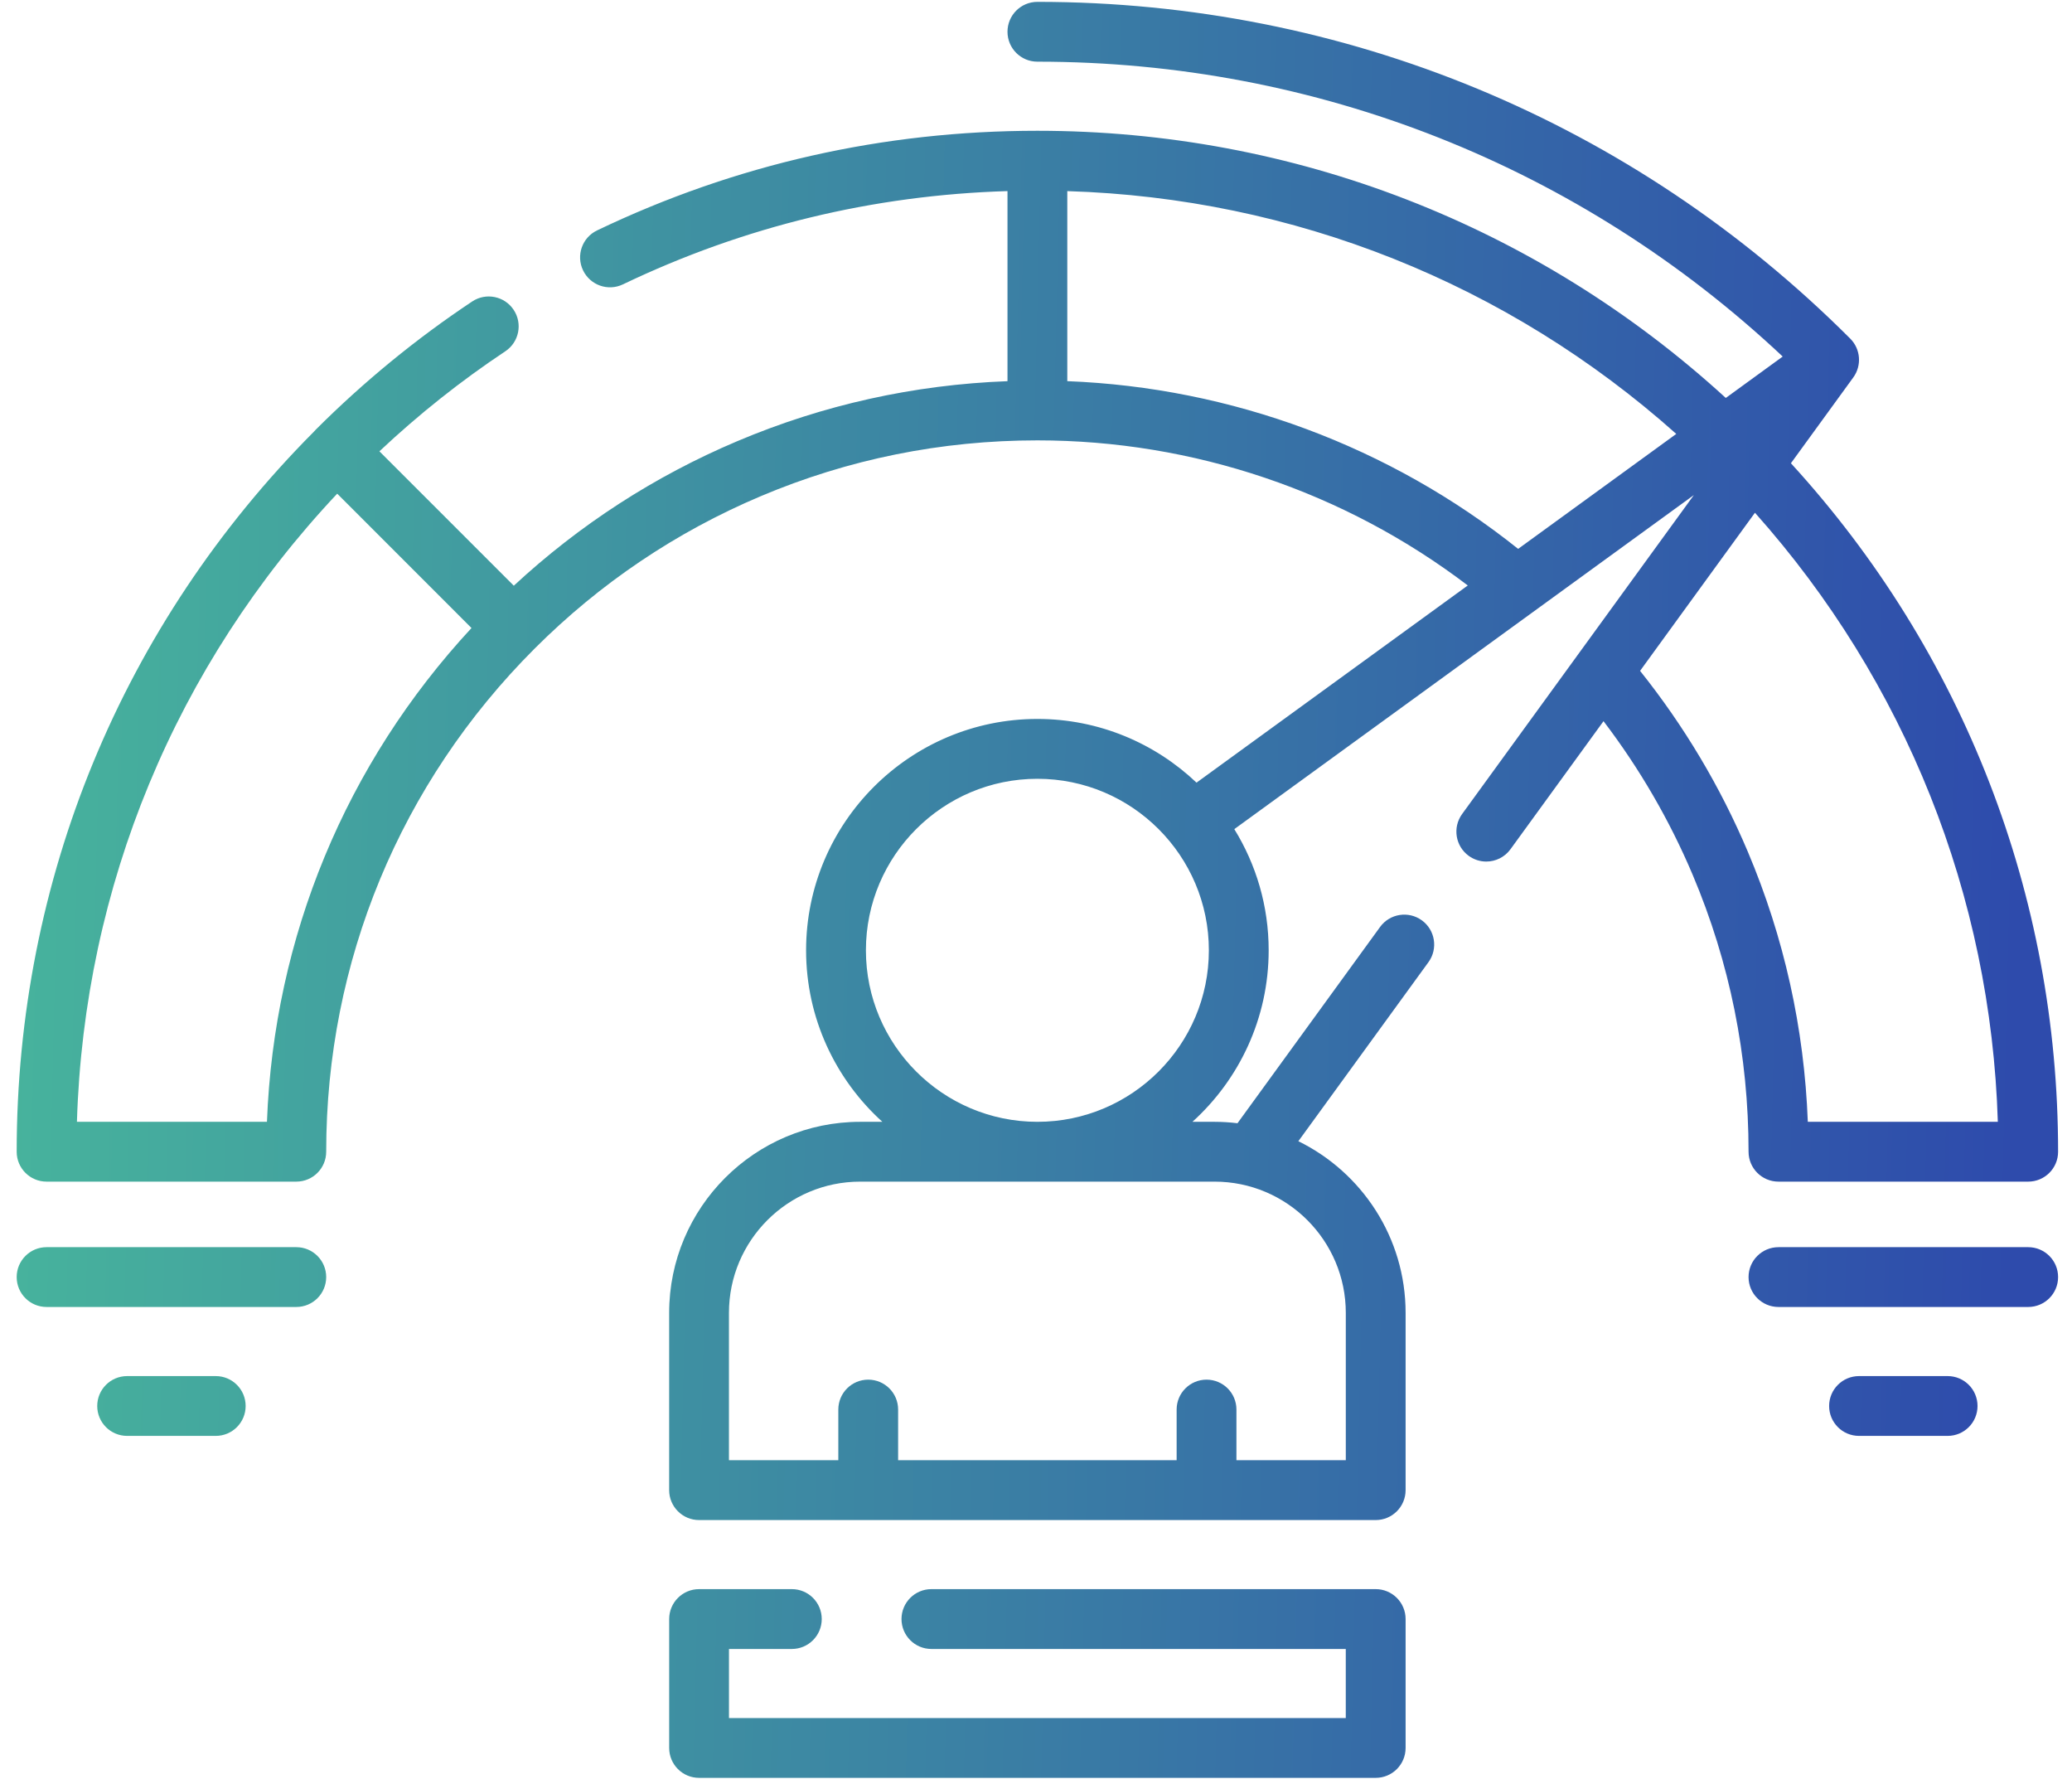 <svg xmlns="http://www.w3.org/2000/svg" width="79" height="68" viewBox="0 0 79 68" fill="none"><path d="M66.668 43.902C66.668 44.532 67.179 45.042 67.809 45.042H77.33C77.959 45.042 78.47 44.532 78.47 43.902C78.47 34.129 74.859 24.847 68.283 17.658L70.662 14.386C70.991 13.932 70.942 13.306 70.546 12.909C70.546 12.91 70.546 12.909 70.546 12.909C62.267 4.631 51.261 0.071 39.553 0.071C38.923 0.071 38.413 0.581 38.413 1.211C38.413 1.841 38.923 2.351 39.553 2.351C50.204 2.351 60.242 6.334 67.97 13.591L65.8 15.169C58.612 8.594 49.33 4.985 39.553 4.985C33.675 4.985 28.026 6.263 22.765 8.783C22.197 9.055 21.957 9.736 22.23 10.304C22.502 10.872 23.183 11.112 23.75 10.84C28.361 8.631 33.288 7.438 38.413 7.284V14.53C34.847 14.664 31.386 15.431 28.11 16.817C24.959 18.149 22.099 20.001 19.59 22.326L14.466 17.203C15.96 15.799 17.569 14.519 19.266 13.391C19.791 13.042 19.933 12.334 19.584 11.81C19.236 11.286 18.528 11.143 18.003 11.492C15.866 12.913 13.858 14.559 12.034 16.383C12.01 16.406 11.988 16.431 11.967 16.456C4.659 23.8 0.636 33.543 0.636 43.902C0.636 44.532 1.146 45.042 1.776 45.042H11.297C11.927 45.042 12.437 44.532 12.437 43.902C12.437 36.659 15.258 29.85 20.379 24.728C22.87 22.237 25.77 20.282 28.998 18.917C32.34 17.503 35.891 16.786 39.553 16.786C45.492 16.786 51.264 18.741 55.963 22.317L45.62 29.833C44.038 28.331 41.902 27.405 39.553 27.405C34.69 27.405 30.734 31.361 30.734 36.224C30.734 38.814 31.858 41.147 33.642 42.762H32.796C28.78 42.762 25.513 46.029 25.513 50.045V56.801C25.513 57.431 26.024 57.942 26.653 57.942H52.452C53.082 57.942 53.592 57.431 53.592 56.801V50.045C53.592 47.174 51.922 44.687 49.503 43.501L54.464 36.675C54.834 36.165 54.721 35.452 54.212 35.082C53.702 34.712 52.989 34.825 52.619 35.334L47.182 42.816C46.896 42.781 46.605 42.762 46.309 42.762H45.464C47.248 41.147 48.371 38.814 48.371 36.224C48.371 34.531 47.891 32.949 47.061 31.605L64.582 18.872L55.746 31.03C55.376 31.54 55.489 32.253 55.998 32.623C56.201 32.77 56.435 32.841 56.668 32.841C57.02 32.841 57.368 32.678 57.591 32.371L61.138 27.49C62.513 29.296 63.654 31.26 64.538 33.348C65.951 36.689 66.668 40.24 66.668 43.902ZM10.178 42.762H2.933C3.206 33.785 6.699 25.362 12.857 18.818L17.977 23.939C13.184 29.109 10.445 35.716 10.178 42.762ZM40.693 14.529V7.285C49.321 7.549 57.479 10.803 63.912 16.54L57.883 20.922C52.989 17.016 46.955 14.773 40.693 14.529ZM46.309 45.042C49.068 45.042 51.312 47.286 51.312 50.045V55.661H47.142V53.73C47.142 53.1 46.632 52.59 46.002 52.59C45.373 52.59 44.862 53.1 44.862 53.73V55.661H34.243V53.73C34.243 53.1 33.733 52.59 33.103 52.59C32.473 52.59 31.963 53.1 31.963 53.73V55.661H27.793V50.045C27.793 47.286 30.037 45.042 32.796 45.042H46.309ZM39.553 42.762C35.948 42.762 33.015 39.829 33.015 36.224C33.015 32.619 35.948 29.686 39.553 29.686C43.158 29.686 46.091 32.619 46.091 36.224C46.091 39.829 43.158 42.762 39.553 42.762ZM66.912 19.545C72.651 25.98 75.908 34.138 76.172 42.762H68.927C68.792 39.196 68.024 35.735 66.637 32.459C65.591 29.986 64.211 27.674 62.532 25.572L66.912 19.545Z" fill="url(#paint0_linear_256_4052)"></path><path d="M52.452 60.575H35.512C34.882 60.575 34.372 61.086 34.372 61.715C34.372 62.345 34.882 62.856 35.512 62.856H51.311V65.489H27.794V62.856H30.191C30.821 62.856 31.331 62.345 31.331 61.715C31.331 61.086 30.821 60.575 30.191 60.575H26.654C26.024 60.575 25.514 61.086 25.514 61.715V66.629C25.514 67.259 26.024 67.769 26.654 67.769H52.452C53.081 67.769 53.592 67.259 53.592 66.629V61.715C53.592 61.086 53.081 60.575 52.452 60.575Z" fill="url(#paint1_linear_256_4052)"></path><path d="M77.33 47.54H67.809C67.179 47.54 66.668 48.05 66.668 48.68C66.668 49.31 67.179 49.82 67.809 49.82H77.33C77.959 49.82 78.47 49.31 78.47 48.68C78.47 48.05 77.959 47.54 77.33 47.54Z" fill="url(#paint2_linear_256_4052)"></path><path d="M74.258 52.454H70.88C70.25 52.454 69.74 52.964 69.74 53.594C69.74 54.224 70.25 54.734 70.88 54.734H74.258C74.888 54.734 75.398 54.224 75.398 53.594C75.398 52.964 74.888 52.454 74.258 52.454Z" fill="url(#paint3_linear_256_4052)"></path><path d="M11.297 47.54H1.776C1.146 47.54 0.636 48.05 0.636 48.68C0.636 49.31 1.146 49.82 1.776 49.82H11.297C11.927 49.82 12.437 49.31 12.437 48.68C12.437 48.05 11.927 47.54 11.297 47.54Z" fill="url(#paint4_linear_256_4052)"></path><path d="M8.226 52.454H4.847C4.217 52.454 3.707 52.964 3.707 53.594C3.707 54.224 4.217 54.734 4.847 54.734H8.226C8.855 54.734 9.366 54.224 9.366 53.594C9.366 52.964 8.855 52.454 8.226 52.454Z" fill="url(#paint5_linear_256_4052)"></path><defs><linearGradient id="paint0_linear_256_4052" x1="-4.734" y1="-32.488" x2="78.509" y2="-30.517" gradientUnits="userSpaceOnUse"><stop stop-color="#49BC9B"></stop><stop offset="1" stop-color="#2E4BAC"></stop></linearGradient><linearGradient id="paint1_linear_256_4052" x1="-4.734" y1="-32.488" x2="78.509" y2="-30.517" gradientUnits="userSpaceOnUse"><stop stop-color="#49BC9B"></stop><stop offset="1" stop-color="#2E4BAC"></stop></linearGradient><linearGradient id="paint2_linear_256_4052" x1="-4.734" y1="-32.488" x2="78.509" y2="-30.517" gradientUnits="userSpaceOnUse"><stop stop-color="#49BC9B"></stop><stop offset="1" stop-color="#2E4BAC"></stop></linearGradient><linearGradient id="paint3_linear_256_4052" x1="-4.734" y1="-32.488" x2="78.509" y2="-30.517" gradientUnits="userSpaceOnUse"><stop stop-color="#49BC9B"></stop><stop offset="1" stop-color="#2E4BAC"></stop></linearGradient><linearGradient id="paint4_linear_256_4052" x1="-4.734" y1="-32.488" x2="78.509" y2="-30.517" gradientUnits="userSpaceOnUse"><stop stop-color="#49BC9B"></stop><stop offset="1" stop-color="#2E4BAC"></stop></linearGradient><linearGradient id="paint5_linear_256_4052" x1="-4.734" y1="-32.488" x2="78.509" y2="-30.517" gradientUnits="userSpaceOnUse"><stop stop-color="#49BC9B"></stop><stop offset="1" stop-color="#2E4BAC"></stop></linearGradient></defs></svg>